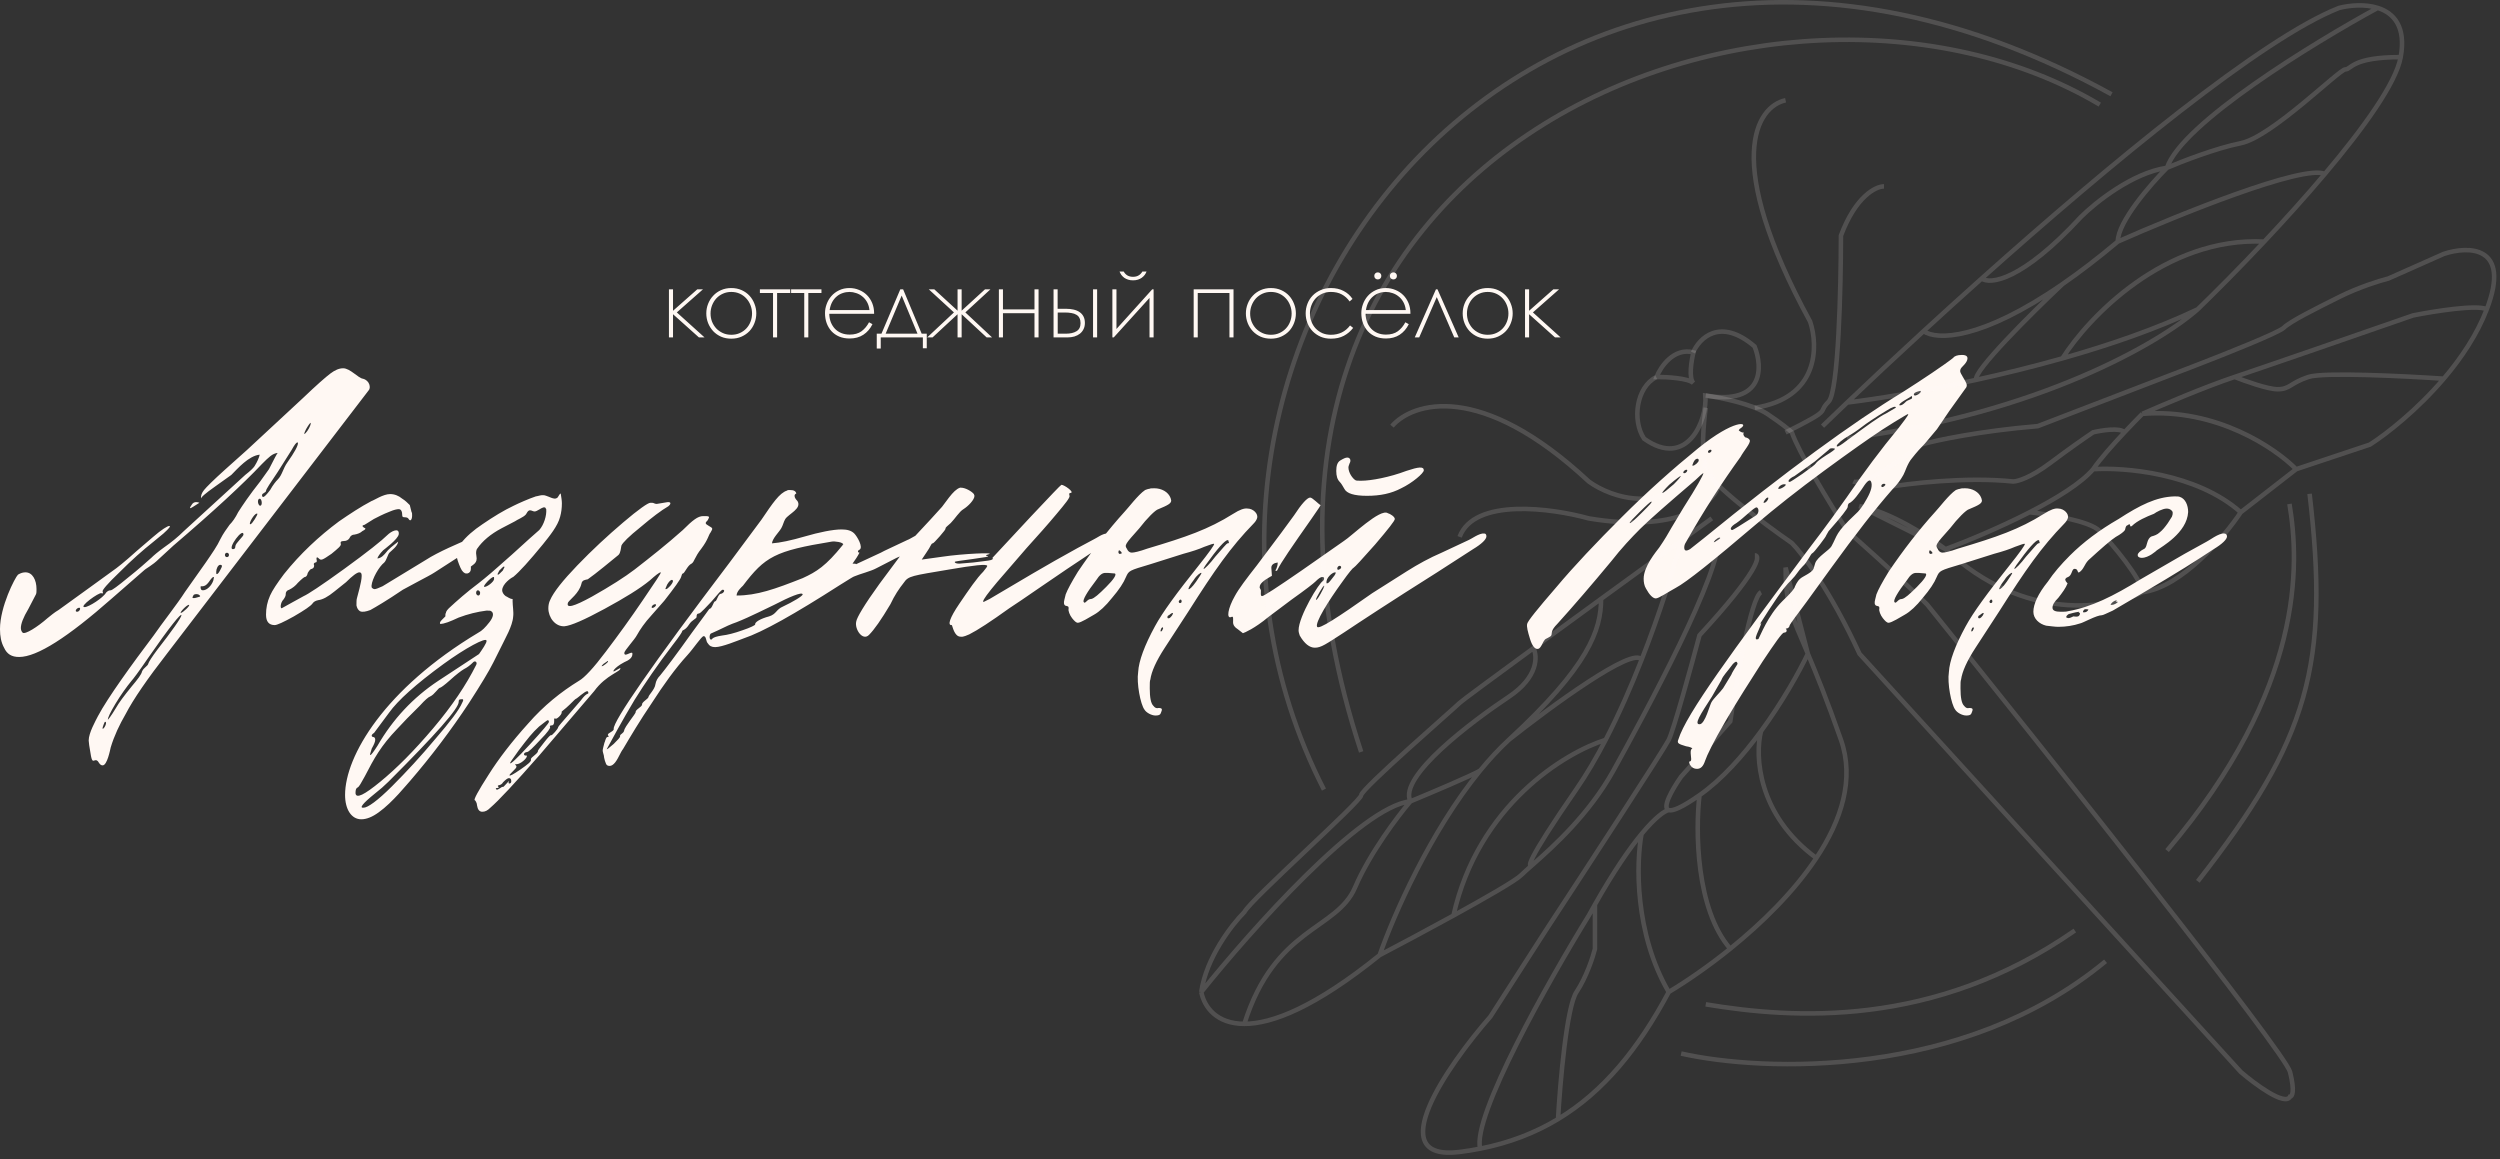 <?xml version="1.0" encoding="UTF-8"?> <svg xmlns="http://www.w3.org/2000/svg" width="276" height="128" viewBox="0 0 276 128" fill="none"><rect x="0" y="0" width="276" height="128" fill="#333333" stroke="none"/><path d="M10.559 83.922L10.303 83.986C10.175 83.986 10.111 83.794 10.047 83.474C9.855 82.45 9.791 81.874 9.791 81.746C9.791 80.914 10.559 79.57 10.815 79.058C11.903 77.01 14.591 73.298 16.959 70.162C17.791 68.946 19.647 66.578 20.415 65.362L22.719 62.098C23.423 61.074 23.999 60.242 24.319 59.538C24.639 58.898 25.023 58.386 25.343 57.938C25.663 57.618 25.983 57.17 26.303 56.53C26.751 55.826 27.519 54.674 28.735 53.138L29.695 51.794C30.271 50.642 30.591 50.066 30.655 50.002C30.079 50.066 29.695 50.45 28.927 51.218C26.815 53.458 23.551 56.466 19.135 60.242L17.535 61.714C16.831 62.418 16.127 62.738 15.871 62.994L12.351 66.066C7.487 70.354 4.095 72.53 2.111 72.53C1.279 72.53 0.767 72.21 0.447 71.506C0.127 70.93 -0.001 70.226 -0.001 69.458C-0.001 66.962 1.663 63.762 1.983 63.442C2.303 63.25 2.559 63.186 2.815 63.186C3.583 63.186 4.031 64.018 4.031 65.042C4.031 65.298 4.031 65.49 3.967 65.618L3.135 67.218C2.559 68.178 2.303 68.882 2.303 69.33C2.303 69.522 2.367 69.714 2.495 69.842C2.751 70.098 4.159 69.202 5.247 68.242C5.567 67.986 6.015 67.602 6.463 67.346L9.919 64.85L12.479 62.994C12.863 62.738 13.759 62.034 15.103 60.818L16.895 59.282C17.855 58.45 18.495 58.066 18.687 58.066C18.879 58.066 18.687 58.322 18.047 58.898L16.959 59.794C15.743 60.754 14.527 61.842 13.183 63.186C11.839 64.466 11.263 65.17 11.327 65.298C11.391 65.49 11.391 65.554 11.199 65.49C10.943 65.362 8.639 67.026 9.343 67.026C9.791 67.026 11.391 66.002 11.711 65.426C11.903 65.234 12.031 65.17 12.223 65.17C12.351 65.17 12.991 64.722 14.143 63.762C15.359 62.802 16.191 62.034 16.703 61.586C16.959 61.33 17.407 60.946 18.111 60.434C18.943 59.858 19.711 59.218 20.287 58.642L27.071 52.434C27.647 51.986 27.967 51.666 28.095 51.474C28.415 50.962 28.607 50.514 28.671 50.194C27.455 50.322 26.239 51.73 25.535 52.434L23.743 53.714C22.655 54.482 22.143 54.93 22.207 55.058C22.143 54.738 22.271 54.418 22.527 54.098C22.783 53.778 23.551 53.01 24.831 51.858L27.263 49.682L33.471 43.922C34.943 42.514 35.967 41.618 36.479 41.234C36.991 40.85 37.439 40.658 37.887 40.658C38.655 40.658 39.551 41.746 40.063 41.81C40.831 42.002 40.959 42.834 40.703 43.09L18.495 72.082C16.255 74.962 14.719 77.202 13.887 78.802C13.183 80.018 12.607 81.234 12.223 82.514C12.159 82.77 11.839 84.498 11.327 84.498C11.135 84.498 11.007 84.37 10.815 84.05C10.751 83.986 10.687 83.922 10.559 83.922ZM34.303 46.738V46.674C34.239 46.674 34.047 46.93 33.791 47.378C33.535 47.89 33.535 48.018 33.727 47.826C33.983 47.57 34.303 46.994 34.303 46.738ZM29.055 54.866C29.183 54.866 29.439 54.61 29.823 54.098C30.143 53.522 30.463 53.138 30.655 52.946C31.167 52.434 31.231 51.73 31.743 51.026C32.511 49.938 32.895 49.234 32.895 48.914C32.895 48.85 32.895 48.85 32.831 48.85C32.703 48.85 32.511 49.106 32.191 49.682L30.655 52.114C29.823 53.33 29.375 54.034 29.375 54.162C29.375 54.418 28.927 54.418 28.927 54.674C28.927 54.802 28.991 54.866 29.055 54.866ZM28.671 55.826H28.735C28.991 55.826 28.927 55.058 28.671 55.058C28.415 55.058 28.415 55.634 28.671 55.826ZM22.015 55.506L21.311 55.954C20.927 56.21 20.863 56.146 21.183 55.698C21.439 55.25 22.015 55.506 22.015 55.506ZM27.647 57.874C27.839 57.874 28.479 56.786 28.415 56.722C28.223 56.53 27.583 57.49 27.583 57.81C27.583 57.874 27.583 57.874 27.647 57.874ZM25.983 60.306C25.983 59.986 26.879 59.218 26.879 59.026C26.879 58.13 25.023 60.626 25.727 60.626C25.919 60.626 25.983 60.498 25.983 60.306ZM24.831 61.266C24.831 61.586 25.279 61.586 25.279 61.266C25.279 60.946 24.831 60.946 24.831 61.266ZM24.319 62.354C24.063 62.354 23.871 62.802 23.871 63.122C23.871 63.314 23.871 63.378 23.935 63.378C24.063 63.378 24.191 63.186 24.383 62.802C24.575 62.482 24.511 62.354 24.319 62.354ZM22.399 65.17C22.847 65.17 23.359 64.658 23.551 64.082L23.615 63.762C23.615 63.698 23.615 63.698 23.551 63.698C23.487 63.698 23.295 63.89 23.039 64.274C22.527 64.978 22.143 64.594 22.143 64.786C22.143 65.042 22.207 65.17 22.399 65.17ZM21.887 65.618C21.631 65.554 21.439 65.618 21.375 65.682L21.247 65.938C21.247 66.066 21.439 66.066 21.823 65.938C22.143 65.874 22.207 65.81 21.887 65.618ZM20.863 66.77C20.607 66.77 19.775 67.666 19.967 67.666C20.159 67.666 21.055 66.834 20.863 66.77ZM8.767 67.09C8.447 67.09 8.191 67.538 8.511 67.538C8.767 67.538 8.959 67.154 8.767 67.09ZM14.527 75.794C15.231 74.962 15.615 74.45 15.679 74.13C15.871 73.682 16.319 73.554 16.383 73.234C16.447 73.042 16.767 72.53 17.343 71.762C18.943 69.714 20.031 68.178 20.031 67.922C20.031 67.602 18.687 69.266 16.383 72.594C15.295 74.194 14.655 75.026 14.527 75.154C13.951 75.858 13.311 76.754 12.735 77.714C12.159 78.674 11.903 79.25 11.903 79.442C11.903 79.506 12.223 79.122 12.799 78.162C13.119 77.586 13.695 76.818 14.527 75.794ZM11.327 80.402V80.466C11.519 80.466 11.839 79.762 11.647 79.698C11.583 79.634 11.519 79.762 11.455 79.954C11.391 80.146 11.327 80.274 11.327 80.402ZM29.369 67.858C29.369 67.154 29.497 66.45 29.817 65.746C30.073 65.17 30.585 64.402 31.353 63.378C33.145 61.138 35.193 59.218 37.433 57.554C38.649 56.722 39.801 55.954 41.017 55.314C41.273 55.25 42.297 54.546 43.065 54.546C43.577 54.546 44.025 54.738 44.409 55.058C44.729 55.25 44.985 55.506 45.241 55.762L45.433 56.53C45.497 56.594 45.497 56.722 45.497 56.914C45.497 57.362 45.305 57.618 45.113 57.298C45.049 57.17 44.921 57.106 44.665 57.106C44.473 57.106 44.409 57.042 44.409 56.914C44.409 56.466 44.281 56.21 44.025 56.21C43.833 56.21 43.513 56.274 43.065 56.466C42.233 56.786 41.657 57.106 41.273 57.298L40.249 57.938C39.993 58.002 39.929 58.066 40.185 58.258C40.441 58.322 40.377 58.45 39.993 58.642C39.801 58.834 39.481 58.962 39.097 59.026C38.841 59.026 38.649 59.218 38.585 59.41C38.457 59.602 38.265 59.73 37.945 59.73C37.625 59.73 37.561 59.858 37.625 60.05C37.689 60.242 37.305 60.562 36.601 61.138C35.577 61.842 35.449 61.906 35.193 61.65C35.001 61.458 34.937 61.522 34.937 61.714C35.001 61.906 35.001 62.098 34.809 62.098C34.617 62.162 34.617 62.29 34.681 62.418C34.681 62.61 34.617 62.738 34.425 62.802C34.297 62.802 34.169 62.93 33.977 63.25C33.913 63.57 33.785 63.698 33.657 63.698C33.593 63.698 33.337 63.89 32.889 64.338C32.633 64.658 32.313 64.914 31.929 65.106C31.673 65.17 31.545 65.362 31.545 65.554V65.618C31.545 65.746 31.481 65.938 31.289 66.194C30.969 66.514 30.905 67.154 31.097 67.154L32.249 66.514L33.529 65.81C33.977 65.618 35.449 64.658 38.009 62.802C40.569 60.946 42.169 59.666 42.745 59.09C43.193 58.642 44.089 58.194 44.025 58.962C43.961 59.538 42.361 60.69 42.297 60.754C41.913 61.138 41.721 61.458 41.657 61.65C42.105 61.65 42.489 61.138 42.553 61.074C42.873 60.626 43.385 60.242 43.961 59.794C43.897 60.306 43.257 60.754 43.001 61.01C42.809 61.202 42.681 61.842 42.425 62.098C41.849 62.546 41.081 63.89 41.017 64.658C41.017 64.786 41.017 64.85 41.081 64.914C41.145 64.978 41.273 65.042 41.337 65.042C41.529 65.042 41.785 64.914 42.233 64.722L46.969 61.842C48.441 60.882 50.809 59.922 51.513 59.602C51.705 59.538 52.665 58.834 53.177 58.898C53.369 58.898 53.433 59.026 53.433 59.218C53.433 59.538 52.921 60.05 51.961 60.626L47.993 63.186C47.609 63.442 46.969 63.762 46.137 64.21L44.473 65.106C42.681 66.322 41.465 67.026 40.889 67.346C40.377 67.538 39.993 67.602 39.737 67.474C39.545 67.346 39.417 67.154 39.353 66.834C39.353 66.45 39.353 66.194 39.417 66.002C39.481 65.682 39.929 64.274 39.929 63.57C39.929 63.314 39.865 63.186 39.673 63.186C39.417 63.186 38.905 63.57 38.201 64.274L36.921 65.298C36.217 65.874 35.641 66.194 35.129 66.258C34.809 66.322 34.617 66.45 34.489 66.642C34.297 66.898 33.657 67.346 32.441 68.05C31.289 68.69 30.585 69.01 30.329 69.01C29.689 69.01 29.369 68.626 29.369 67.858ZM39.888 90.45C38.8 90.45 38.096 89.362 38.096 87.762C38.096 83.474 42.448 76.05 52.816 69.842C53.2 69.65 53.584 69.266 54.032 68.69C54.48 68.114 54.544 67.666 54.224 67.474C54.16 67.41 53.968 67.41 53.712 67.41C52.688 67.538 51.664 67.794 50.64 68.178C49.68 68.626 49.04 68.882 48.592 68.882C48.528 68.754 48.592 68.626 48.784 68.434C49.04 68.178 49.168 68.05 49.168 68.05C49.168 67.858 49.168 67.73 49.232 67.666C49.232 67.474 49.488 67.218 49.552 67.154C50.448 66.322 51.536 65.362 52.816 64.402L53.456 63.89C54.48 63.058 55.44 62.162 56.4 61.33C56.336 61.394 57.04 60.754 58.448 59.474L59.536 58.514C60.048 57.938 60.368 56.914 60.304 56.21L60.176 56.018H59.984C59.728 56.082 59.28 56.466 59.024 56.466C58.832 56.466 58.704 56.338 58.512 56.338C58.256 56.338 58.128 56.722 58.064 56.786C57.808 57.106 57.104 57.362 56.848 57.554L55.376 58.322C54.16 58.962 53.264 59.73 52.688 60.562C52.624 60.626 52.56 60.818 52.56 61.074L52.624 61.65C52.624 61.97 52.496 62.162 52.24 62.354L51.984 62.546V62.802C51.984 63.058 51.856 63.25 51.6 63.314H51.472C51.28 63.314 51.024 63.122 50.832 62.674C50.64 62.226 50.384 61.586 50.384 61.138C50.384 60.818 50.512 60.498 50.832 60.05C51.472 59.218 52.304 58.514 53.264 57.874C54.48 57.042 55.632 56.338 56.72 55.826C57.232 55.57 58.384 55.058 59.152 54.802C59.344 54.802 59.856 54.546 60.304 54.738C60.56 54.802 61.2 55.186 61.456 54.994C61.648 54.93 61.712 54.546 61.904 54.482C61.968 54.93 62.032 55.25 62.032 55.57C62.032 56.082 61.968 56.594 61.84 57.042C61.584 58.066 60.688 59.154 59.92 60.114C58.448 61.906 57.36 63.122 56.656 63.698C56.464 63.762 55.44 64.466 55.44 65.17C55.44 65.362 55.568 65.618 55.824 65.81C56.016 65.874 56.272 66.13 56.592 66.13V66.386C56.592 66.834 56.72 67.602 56.656 68.05C56.592 69.138 55.696 70.61 55.504 71.058L54.48 73.106C53.968 74.13 53.072 75.602 51.792 77.586C49.808 80.594 47.632 83.474 45.264 86.226C45.008 86.482 43.344 88.594 41.808 89.682C41.104 90.194 40.464 90.45 39.888 90.45ZM55.12 62.994L54.928 63.378C54.928 63.378 54.928 63.442 54.992 63.442C55.056 63.442 55.184 63.314 55.504 62.994L55.696 62.61C55.696 62.61 55.696 62.546 55.632 62.546C55.568 62.546 55.44 62.674 55.12 62.994ZM53.456 64.786H53.52C53.776 64.786 54.48 64.274 54.544 63.954V63.762C54.544 63.698 54.544 63.698 54.48 63.698C54.224 63.698 53.264 64.722 53.456 64.786ZM53.008 65.426C52.944 65.106 52.56 65.042 52.56 65.49C52.624 65.81 53.008 65.874 53.008 65.426ZM41.04 82.642L40.848 83.282C40.848 83.346 40.848 83.346 40.912 83.346C40.976 83.346 41.232 83.026 41.68 82.322C43.344 79.442 45.584 77.01 48.4 75.154L52.88 72.21C53.2 71.762 53.776 70.93 53.712 70.738C53.712 70.29 51.344 71.57 48.976 73.298C45.904 75.538 43.92 77.33 42.96 78.674L41.296 80.914C40.976 81.106 40.976 81.298 41.168 81.362C41.36 81.362 41.424 81.49 41.424 81.682C41.424 81.874 41.296 82.194 41.04 82.642ZM52.56 73.426C52.752 73.106 52.432 72.85 52.176 73.17C51.92 73.426 51.6 73.682 51.216 73.874C50.896 74.066 50.384 74.45 49.68 75.09C49.04 75.666 48.656 75.922 48.592 75.922C48.4 75.922 47.952 76.69 47.504 76.882C47.312 76.946 46.928 77.266 46.352 77.906L44.944 79.314L43.856 80.466C42.064 82.322 41.296 83.73 40.272 85.714C39.888 86.418 39.632 86.866 39.504 86.93C39.312 86.994 39.248 87.186 39.248 87.57C39.312 88.21 40.208 87.762 42 86.29C43.792 84.818 45.712 82.898 47.824 80.402C49.936 77.906 51.472 75.602 52.56 73.426ZM51.024 77.586C51.216 77.266 51.152 77.138 50.896 77.202C50.704 77.202 50.64 77.266 50.64 77.458C50.704 78.162 48.08 81.106 42.896 86.29C42.448 86.738 41.936 87.186 41.36 87.634C40.016 88.722 39.632 89.234 40.144 89.17C40.592 89.17 41.68 88.402 43.28 86.802C44.88 85.202 46.48 83.474 48.08 81.554C49.68 79.698 50.704 78.354 51.024 77.586ZM71.801 55.506H71.993C72.185 55.506 72.249 55.634 72.505 55.634L73.657 55.442C74.105 55.378 74.105 55.634 73.785 55.89C73.017 56.338 71.993 57.106 70.713 58.194C69.433 59.218 68.729 59.922 68.601 60.242C68.537 60.498 68.537 61.01 68.281 61.266C67.577 61.842 65.721 63.378 64.889 63.954C64.633 64.018 64.249 64.018 64.185 64.466C63.929 65.49 62.905 66.194 62.713 66.514C62.457 67.218 63.353 66.962 65.337 65.874C67.385 64.722 68.985 63.698 70.073 62.866C71.801 61.522 73.593 60.114 75.385 58.514C76.473 57.426 77.049 56.978 77.625 56.978C78.329 56.978 78.393 56.978 78.137 57.426C77.817 57.746 77.817 57.81 78.265 58.066C78.713 58.322 78.713 58.322 78.457 58.77C78.201 59.09 78.201 59.538 77.433 60.562C76.665 61.522 76.665 62.034 76.345 62.226C75.897 62.418 75.577 63.314 75.385 63.314C75.321 63.314 75.257 63.442 75.193 63.698C75.129 63.954 74.489 64.85 73.337 66.322L71.929 67.922C71.161 68.754 70.649 69.522 70.329 70.098C70.073 70.61 68.921 71.826 68.921 72.082C68.921 72.21 68.985 72.274 69.049 72.274C69.305 72.274 69.817 71.89 69.817 72.146V72.21C69.817 72.658 69.369 72.914 68.921 73.106C67.705 73.746 67.513 74.322 67.897 74.066L68.473 73.746C68.665 74.13 66.937 74.45 65.593 76.306L59.577 83.346C56.825 86.482 55.033 88.402 54.137 89.17C53.817 89.49 53.561 89.618 53.241 89.618C52.921 89.618 52.729 89.362 52.665 88.914C52.665 88.658 52.473 88.338 52.409 88.338C52.281 88.274 52.793 87.314 53.945 85.522C55.033 83.794 56.505 81.874 58.297 79.89C60.025 77.906 61.945 76.37 63.929 75.154C64.505 74.834 65.529 73.746 66.873 71.954C68.281 70.098 69.625 68.242 70.969 66.258C72.313 64.274 73.017 63.25 72.953 63.186C72.761 63.186 72.313 63.57 71.737 64.082C70.649 64.978 68.985 66.002 66.745 67.218C64.505 68.434 63.033 69.074 62.329 69.138C61.305 69.202 60.537 68.178 60.537 67.154C60.537 66.834 60.601 66.514 60.729 66.258C61.113 65.362 62.137 64.082 63.737 62.418C65.401 60.69 67.065 59.154 68.793 57.682C70.521 56.21 71.545 55.506 71.801 55.506ZM74.169 64.018C74.041 64.018 73.849 64.21 73.657 64.53L73.465 64.978C73.465 65.042 73.465 65.042 73.529 65.042C73.721 65.042 74.297 64.402 74.297 64.146C74.297 64.082 74.233 64.018 74.169 64.018ZM71.993 66.898C71.801 67.218 72.185 67.154 72.377 66.898C72.569 66.642 72.185 66.642 71.993 66.898ZM67.065 72.978C67.065 72.978 66.937 73.106 66.617 73.298C66.489 73.426 66.425 73.49 66.425 73.554C66.617 73.554 67.129 73.106 67.129 73.042C67.129 72.978 67.129 72.978 67.065 72.978ZM64.825 76.306C64.569 76.306 63.673 77.138 63.609 77.138C63.545 77.138 63.353 77.33 62.905 77.778C62.329 78.354 61.945 78.546 62.009 78.61V78.674C62.009 78.93 61.369 79.506 61.305 79.314H61.241C61.177 79.314 61.177 79.378 61.177 79.442C61.177 79.506 61.241 80.082 60.921 80.082C60.729 80.082 60.665 80.146 60.729 80.274C60.793 80.338 60.473 80.85 59.641 81.682C58.809 82.578 58.361 83.026 58.169 83.026C57.721 83.09 57.785 83.474 58.105 83.41C58.169 83.41 58.169 83.41 58.169 83.474C58.169 83.73 57.465 84.37 57.017 84.37C56.889 84.37 56.825 84.37 56.889 84.434C56.953 84.498 57.017 84.562 57.017 84.626C57.017 84.754 56.889 84.882 56.697 85.074C56.377 85.394 56.249 85.522 56.249 85.586C56.249 85.714 56.633 85.522 57.465 84.946C58.297 84.37 58.681 84.05 58.617 83.858V83.794C58.617 83.602 59.449 83.154 59.385 82.898C59.385 82.834 59.641 82.514 60.089 81.938C60.537 81.362 60.793 81.106 60.857 81.17C60.921 81.234 61.625 80.466 61.625 80.274C61.625 80.21 62.073 79.698 62.905 78.738L64.121 77.33C64.825 76.37 64.953 76.69 64.953 76.498C64.953 76.37 64.889 76.306 64.825 76.306ZM60.473 79.506C60.409 79.506 60.089 79.762 59.513 80.21C58.745 80.914 58.297 81.49 57.273 82.834C56.633 83.73 56.313 84.178 56.313 84.242C56.313 84.434 57.017 83.794 58.489 82.194C59.897 80.658 60.601 79.826 60.601 79.698C60.601 79.57 60.537 79.506 60.473 79.506ZM56.185 85.906C56.057 85.906 55.865 86.034 55.545 86.354C55.289 86.802 54.905 86.61 54.969 86.802C55.097 86.93 55.097 86.994 54.905 86.994C54.713 86.994 54.713 87.058 54.777 87.122L54.841 87.186C55.033 87.186 55.481 86.802 55.481 86.866C55.545 87.058 56.249 86.034 56.185 86.29C55.993 86.61 56.505 86.546 56.441 86.226C56.441 86.034 56.377 85.906 56.185 85.906ZM66.664 83.41C66.6 83.154 66.536 82.962 66.536 82.898C66.536 82.642 66.664 82.322 66.728 82.002C66.792 81.938 66.856 81.426 67.048 81.362C67.24 81.362 67.24 81.298 67.112 81.17V81.106C67.112 80.914 67.816 80.722 67.752 80.466C67.688 79.634 71.912 73.49 80.552 62.098L84.072 57.362C85.288 55.57 86.056 54.418 86.888 54.162C86.952 54.098 87.016 54.098 87.208 54.098C87.656 54.098 87.848 54.226 87.912 54.482C87.784 54.546 87.72 54.61 87.72 54.738C87.72 54.93 87.848 55.122 88.04 55.314C88.552 56.146 87.08 56.722 86.696 57.298C86.504 57.618 86.44 58.002 86.248 58.322C85.992 58.77 85.288 59.41 85.224 59.986C86.12 59.922 87.336 59.666 88.872 59.218C90.408 58.77 91.944 58.45 92.904 58.45C93.544 58.45 93.992 58.578 94.312 58.898C94.632 59.218 95.336 60.434 94.888 60.69C94.696 60.754 94.632 61.01 94.888 61.01C94.696 61.394 94.44 61.778 94.12 62.226C94.376 62.226 94.504 62.226 94.504 62.29L97.256 61.01C97.576 60.818 98.6 60.37 100.2 59.602C100.456 59.538 101.416 58.834 101.864 58.898C102.056 58.898 102.184 59.026 102.184 59.218C102.184 59.538 101.672 60.05 100.712 60.626C100.264 61.074 99.432 61.394 98.984 61.586L96.744 62.738C96.168 63.058 94.888 63.378 94.312 63.634C94.248 63.634 93.736 63.954 92.712 64.594C87.72 67.794 84.2 69.778 82.088 70.482C81.384 70.738 79.72 71.442 78.952 71.442C78.568 71.442 78.312 71.314 78.12 70.994C77.928 70.802 77.992 70.226 77.672 70.226C77.416 70.29 76.584 71.57 75.88 72.338C74.536 73.81 73.256 75.602 71.976 77.586C70.632 79.57 69.608 81.298 68.776 82.706C68.712 82.77 68.52 83.09 68.2 83.73C67.816 84.434 67.432 84.69 67.048 84.498C66.856 84.434 66.664 83.602 66.664 83.41ZM88.616 63.826C90.152 63.122 91.176 62.482 93.032 60.178C93.032 60.114 93.096 60.114 93.096 60.114C93.096 59.858 92.136 59.73 91.816 59.794C85.544 60.818 84.456 61.458 82.024 64.658C81.832 64.85 81.32 65.298 81.32 65.746C83.56 65.746 85.544 65.042 88.616 63.826ZM68.456 81.298V81.234C68.456 81.042 68.84 80.978 68.904 80.658C68.968 80.21 70.184 78.802 70.184 78.61C70.12 78.354 70.888 78.034 70.888 77.778C70.824 77.522 71.592 77.138 71.592 76.946C71.592 76.754 72.296 76.114 72.36 75.538C72.424 75.154 72.616 74.834 72.872 74.578C73.448 73.874 74.664 72.274 76.392 69.842C77.672 68.114 78.312 67.218 78.312 67.218C78.632 67.218 78.76 66.386 78.952 66.386C79.144 66.386 79.272 65.554 79.592 65.554C79.912 65.49 80.104 65.106 79.784 65.106C79.656 65.106 79.272 65.554 78.568 66.386C78.12 66.834 77.352 67.73 77.16 67.73C76.968 67.73 76.904 67.858 76.904 68.05V68.114C76.904 68.306 76.392 68.434 76.072 68.946C75.624 69.65 75.304 69.522 75.304 69.714C75.304 69.778 74.984 70.29 74.28 71.186C72.616 73.362 71.208 75.41 70.056 77.266C68.712 79.506 67.432 81.874 66.984 82.706C66.984 82.77 67.24 82.578 67.752 82.13C68.2 81.682 68.456 81.426 68.456 81.298ZM79.72 70.162C80.296 70.098 81.064 69.906 81.96 69.586C82.92 69.266 83.368 69.01 83.368 68.946C83.304 68.69 83.944 68.306 84.904 68.05C85.736 67.794 85.672 67.282 86.44 66.962C87.528 66.45 88.616 65.81 88.616 65.618C88.552 65.298 87.08 65.938 85.48 66.77C84.776 67.09 82.792 68.114 81.32 68.69C80.744 68.882 80.04 69.202 79.272 69.586L78.568 69.906C78.312 69.906 78.248 70.61 78.504 70.61C78.696 70.61 78.44 70.354 79.72 70.162ZM105.086 69.01C104.574 69.074 104.83 68.242 105.918 66.642C107.006 65.042 107.838 63.826 108.542 63.122C108.862 62.738 108.99 62.546 108.99 62.482C108.99 62.226 107.454 62.418 104.83 62.866C100.67 63.57 100.286 63.57 99.774 64.338C99.262 64.978 98.75 65.746 98.302 66.706C97.278 68.434 96.51 69.522 95.934 70.098C95.23 70.802 94.334 69.458 94.526 68.626C94.59 68.178 95.422 66.77 97.086 64.466L100.99 59.218L102.718 57.362L103.998 55.954L104.766 54.93C105.214 54.354 105.598 53.97 105.982 53.842H106.11C106.558 53.842 107.262 54.226 107.518 54.546L107.582 54.738C107.582 55.186 106.878 55.89 106.366 56.21C105.918 56.466 105.406 57.298 104.958 57.746C104.574 58.066 104.382 58.258 104.382 58.322C104.446 58.386 104.19 58.706 103.742 59.218C103.294 59.73 103.038 59.986 102.974 59.986C102.782 59.986 102.782 60.306 102.27 61.01L101.758 61.778L104.062 61.458C106.174 61.138 110.078 60.946 109.118 61.202C108.798 61.266 108.798 61.394 109.054 61.394C109.246 61.458 108.734 61.522 107.39 61.714C106.046 61.906 105.406 61.97 105.406 62.034C105.406 62.162 105.598 62.226 105.918 62.226L107.454 62.098C108.798 61.906 109.822 61.906 109.566 61.586L113.854 56.978C115.966 54.738 117.054 53.586 117.182 53.522C117.502 53.522 118.654 54.354 118.206 54.418C118.014 54.418 118.014 54.546 118.078 54.738C118.142 54.93 117.63 55.57 116.606 56.786C115.646 57.938 114.558 59.154 113.342 60.498L110.078 64.274C109.054 65.49 108.542 66.194 108.542 66.386C108.542 66.45 108.542 66.45 108.606 66.45L109.246 66.13C112.382 64.274 115.582 62.354 118.974 60.498L120.766 59.538C120.958 59.474 121.79 58.834 122.302 58.898C122.494 58.898 122.558 59.026 122.558 59.218C122.558 59.538 122.046 60.05 121.086 60.626C116.414 63.698 112.638 66.386 111.422 67.154C109.374 68.626 107.902 69.586 107.006 70.034C106.814 70.098 106.366 70.354 106.046 70.29C105.342 70.29 105.15 69.074 105.086 69.01ZM127.573 78.994C127.125 78.994 126.549 78.674 126.357 78.354C125.909 77.778 125.461 75.41 125.653 74.194C125.717 72.978 126.357 71.25 127.509 69.138C128.341 67.602 129.941 65.426 132.245 62.546C133.525 60.946 134.101 60.114 134.037 60.05C133.973 59.986 133.653 60.114 132.949 60.37C132.373 60.626 131.605 60.882 130.645 61.138L126.997 62.29C124.629 62.994 124.629 62.994 124.309 63.698C124.053 64.338 123.541 65.106 122.773 66.002C122.069 66.898 121.365 67.538 120.789 67.858C120.341 68.114 119.317 68.754 118.997 68.754C118.805 68.754 118.613 68.562 118.357 68.242C118.101 67.922 117.909 67.41 117.973 67.218V67.09C117.973 66.834 117.589 66.962 117.525 66.77C117.461 66.706 117.461 66.642 117.461 66.45C117.461 66.386 117.525 66.13 117.653 65.618C117.845 65.106 118.293 64.274 118.997 63.122C120.597 60.754 122.325 58.514 124.181 56.466C124.501 56.146 125.653 54.61 126.421 54.098C126.613 54.034 126.741 53.97 126.869 53.97C126.997 53.906 127.189 53.906 127.445 53.906C128.213 53.906 128.981 54.29 129.237 54.994L129.301 55.25C129.301 55.57 128.981 55.762 127.893 56.21C127.573 56.274 126.613 57.234 125.781 58.322C124.181 60.114 124.117 60.178 124.437 60.626C124.437 60.69 124.629 61.01 124.949 61.01C125.205 61.01 125.781 60.882 126.677 60.562C130.965 59.282 133.397 58.45 136.149 56.722C136.853 56.274 137.365 56.082 137.749 56.146C138.325 56.146 138.965 56.722 138.773 57.234C138.709 57.426 138.581 57.618 138.389 57.81C135.893 60.37 134.101 62.93 131.221 67.474L128.597 71.506C127.637 72.978 127.125 74.13 126.997 75.026C126.933 75.154 126.933 75.474 126.933 75.986C126.933 77.01 127.061 77.65 127.317 77.906C127.509 78.162 127.701 78.226 127.893 78.162C128.341 78.162 128.341 78.29 128.149 78.738C128.085 78.93 127.893 78.994 127.573 78.994ZM134.165 61.458C134.997 60.498 135.445 59.986 135.509 59.986C135.701 59.986 135.701 59.922 135.637 59.794C135.637 59.346 135.061 59.794 133.973 61.202C133.205 62.226 132.821 62.738 132.885 62.802C132.949 62.866 133.589 62.226 134.165 61.458ZM123.797 60.946C123.669 60.818 123.605 60.754 123.541 60.754C123.477 60.818 123.477 60.882 123.477 61.01C123.477 61.074 123.605 61.202 123.669 61.138C123.861 61.138 123.861 61.074 123.797 60.946ZM119.957 66.386C120.149 66.194 120.277 66.13 120.469 66.13C120.789 66.066 121.301 65.618 122.133 64.786C122.965 63.954 123.285 63.442 123.093 63.314L122.325 63.25H122.005C121.685 63.25 121.365 63.506 121.045 64.018C119.957 65.426 119.509 66.258 119.637 66.45C119.701 66.578 119.765 66.578 119.957 66.386ZM132.053 64.21C132.501 63.57 132.693 63.25 132.629 63.25C132.565 63.186 132.117 63.506 131.797 64.018C131.349 64.594 131.157 64.978 131.221 65.042C131.285 65.106 131.605 64.85 132.053 64.21ZM130.453 66.386C130.453 66.258 130.389 66.194 130.325 66.194C130.261 66.194 130.197 66.258 130.133 66.386C130.133 66.514 130.197 66.578 130.261 66.578C130.389 66.578 130.453 66.514 130.453 66.386ZM129.365 67.986C129.429 67.922 129.493 67.73 129.493 67.73C129.493 67.602 129.365 67.666 129.045 67.922C128.853 67.986 128.853 68.178 128.917 68.242C129.045 68.306 129.173 68.242 129.365 67.986ZM128.277 69.65L128.405 69.394C128.405 69.138 128.213 69.266 128.149 69.522C128.085 69.714 128.149 69.778 128.277 69.65ZM147.907 53.202C147.651 52.946 147.523 52.562 147.523 51.986C147.523 51.41 147.651 51.026 147.971 50.834C148.291 50.642 148.547 50.514 148.739 50.514C149.059 50.514 149.187 50.834 148.995 51.154C148.931 51.346 148.867 51.474 148.867 51.602C148.867 52.178 149.315 52.818 149.635 53.01C149.699 53.074 149.955 53.074 150.275 53.074C151.363 53.074 153.411 52.69 155.267 51.986C156.611 51.538 157.187 51.474 157.187 51.922C157.187 52.242 155.907 53.33 154.691 53.906C153.603 54.482 152.387 54.738 150.915 54.738C149.507 54.738 148.675 54.482 148.419 53.97C148.227 53.65 148.099 53.394 147.907 53.202ZM143.491 70.162C143.427 69.97 143.363 69.778 143.363 69.586C143.363 68.05 145.667 64.274 146.051 64.146C146.115 64.082 146.179 64.018 146.179 63.826C146.179 63.762 146.115 63.698 145.987 63.698C145.795 63.698 145.539 63.89 145.219 64.21C145.027 64.402 144.131 65.106 142.595 66.194L140.035 68.114C138.499 69.394 137.411 69.842 137.219 69.906L136.643 69.458C136.323 69.266 136.131 69.01 136.131 68.69C136.131 68.306 136.195 67.986 135.939 68.114C135.363 68.37 135.555 67.154 136.323 65.81C136.771 64.978 137.603 63.89 138.755 62.418L141.443 58.834L142.851 56.914C143.683 55.634 144.323 54.93 144.643 54.93C144.899 54.93 145.603 55.698 145.795 55.762C145.859 55.698 145.539 56.21 144.771 57.298C142.659 60.306 141.379 62.162 141.059 62.866C140.995 63.058 140.867 63.058 140.803 62.994C140.995 62.674 141.059 62.354 141.059 62.098C140.611 62.162 140.355 62.354 140.355 62.674L140.419 63.57C140.355 63.634 139.075 64.21 139.075 64.786C139.011 64.85 139.203 65.106 139.203 65.17C139.203 65.426 139.139 65.81 139.331 65.81C139.523 65.81 140.995 64.85 143.683 62.994L148.355 59.73C149.187 59.218 152.387 56.082 153.219 56.658C153.475 56.722 153.987 57.042 153.987 57.298C153.987 57.49 153.283 58.386 151.811 60.114C150.339 61.778 149.571 62.61 149.443 62.674C149.379 62.674 148.931 63.186 148.163 64.274C146.627 66.386 145.155 68.754 145.411 69.202C145.603 69.522 147.587 68.242 151.491 65.49L155.331 63.058C156.547 62.29 157.827 61.586 159.171 61.01L162.179 59.602C162.371 59.538 163.331 58.834 163.843 58.898C164.035 58.898 164.099 59.026 164.099 59.218C164.099 59.538 163.587 60.05 162.627 60.626L158.659 63.186C153.475 66.45 150.083 68.69 148.355 69.842C146.371 71.122 145.859 71.506 145.155 71.506C144.579 71.506 144.003 71.058 143.491 70.162ZM147.971 62.482C147.587 62.354 147.459 63.186 147.971 62.802C148.099 62.674 148.099 62.546 147.971 62.482ZM146.499 64.402C146.627 64.402 146.755 64.274 146.947 64.018C147.267 63.634 147.459 63.378 147.459 63.25C147.459 63.186 147.459 63.186 147.395 63.186C147.075 63.186 146.371 63.826 146.435 64.338C146.435 64.402 146.435 64.402 146.499 64.402ZM146.179 64.658C146.115 64.594 145.283 66.002 145.283 66.194C145.283 66.322 145.475 66.13 145.795 65.554C146.115 64.978 146.243 64.722 146.179 64.658ZM186.58 84.05C186.644 84.05 186.708 83.986 186.708 83.794C186.708 83.538 186.516 82.706 186.836 82.642C186.836 82.578 186.58 82.45 186.132 82.386C185.3 82.13 185.108 82.066 185.3 81.618C186.132 78.866 191.316 71.826 199.572 60.754C201.684 58.002 203.092 56.018 203.86 54.93C205.78 52.114 207.7 49.554 209.556 47.314C209.876 46.866 210.836 45.714 210.644 45.714C210.58 45.714 210.068 46.034 209.108 46.61L207.892 47.378C206.42 48.338 204.244 49.874 201.364 51.986C198.484 54.098 195.988 56.082 193.876 57.874C189.14 61.906 186.196 64.274 184.98 64.914C184.148 65.362 183.124 66.066 182.804 66.066C182.484 66.066 182.1 65.682 181.716 64.978C181.524 64.658 181.46 64.274 181.46 63.89C181.46 62.546 182.804 60.946 183.188 60.434C183.764 59.602 184.212 58.834 184.532 58.258L185.876 56.018C187.348 53.714 188.052 52.434 188.052 52.242C188.052 52.178 187.476 52.69 187.156 53.01C184.084 55.634 182.036 57.426 181.076 58.386C180.116 59.346 179.028 60.498 177.876 61.97C175.7 64.594 173.716 66.898 171.924 68.882C171.22 69.586 171.348 69.842 171.284 70.098C171.22 70.354 170.58 70.482 170.516 70.674C170.324 70.866 170.132 71.57 169.812 71.634C169.492 71.698 169.172 71.378 168.916 70.546C168.66 69.714 168.532 69.202 168.596 68.882C168.66 68.562 169.748 67.218 171.796 64.85C173.78 62.482 176.212 59.922 179.028 57.106C181.908 54.226 184.724 51.73 187.476 49.49C191.508 46.226 193.108 46.61 192.212 47.25C192.084 47.314 192.02 47.378 191.956 47.506C192.148 47.698 192.34 47.762 192.532 47.762C192.404 47.89 192.468 48.082 192.66 48.274C192.98 48.338 193.108 48.466 193.172 48.594C193.3 48.914 192.532 49.746 192.148 50.45C190.164 53.202 188.116 56.338 186.132 59.858C186.004 60.05 185.94 60.242 185.94 60.434C185.94 60.818 186.132 60.882 186.58 60.626L188.116 59.41C197.14 52.05 204.5 46.674 210.068 43.282C212.18 41.938 214.676 40.274 215.636 39.506C215.764 39.314 216.084 39.186 216.596 39.186C217.108 39.186 217.3 39.378 217.172 39.762C217.108 39.954 216.98 40.146 216.66 40.466C216.468 40.658 216.404 40.786 216.404 40.978C216.404 41.234 216.916 41.874 217.108 42.386C217.172 42.578 217.108 42.77 216.98 42.898L215.188 45.394L213.844 47.378L212.5 48.978C212.052 49.426 211.54 50.002 211.092 50.578C210.58 51.154 210.324 52.114 210.132 52.434C209.812 53.01 209.428 53.522 208.916 54.034C207.06 56.146 204.82 59.026 202.132 62.738L199.444 66.45C198.356 67.922 197.716 68.754 197.588 69.01C197.524 69.458 197.076 69.394 197.14 69.394C197.332 69.586 197.268 69.842 196.948 69.842C196.756 69.842 195.988 70.93 194.58 73.042C193.236 75.154 191.828 77.33 190.484 79.634C189.14 81.938 188.436 83.41 188.244 83.986C188.052 84.562 187.796 84.882 187.348 84.882C187.028 84.882 186.772 84.754 186.58 84.434C186.452 84.178 186.452 84.05 186.58 84.05ZM211.412 43.666C211.604 43.666 212.052 43.41 212.052 43.218V43.154C211.988 43.154 211.284 43.282 211.284 43.538C211.284 43.602 211.348 43.666 211.412 43.666ZM211.092 43.922C211.092 43.794 211.092 43.73 211.028 43.73C211.028 43.73 210.772 43.922 210.196 44.242C209.876 44.434 209.684 44.626 209.684 44.69C209.684 44.754 209.748 44.754 209.748 44.754C209.94 44.754 210.132 44.626 210.324 44.434C210.58 44.114 211.092 44.114 211.092 43.922ZM208.212 45.65L209.3 45.01C209.3 44.818 208.98 44.882 208.276 45.33C206.996 46.098 205.972 46.802 205.652 47.058C205.076 47.506 204.5 47.89 204.052 48.146C203.476 48.466 202.772 49.042 202.772 49.234C202.772 49.234 202.772 49.298 202.836 49.298C202.964 49.298 203.284 49.106 203.86 48.658C206.1 46.994 207.508 45.97 208.212 45.65ZM200.468 51.154C200.532 51.026 200.916 50.706 201.62 50.258C202.26 49.874 202.58 49.618 202.58 49.554C202.58 49.49 202.004 49.426 201.94 49.618L200.34 50.962L198.1 52.562C197.524 52.818 197.268 53.202 197.588 53.202C197.652 53.202 198.164 52.882 198.996 52.306C199.892 51.666 200.404 51.282 200.468 51.154ZM188.948 49.746C188.948 49.554 188.564 49.682 188.564 49.874C188.564 50.13 188.948 49.938 188.948 49.746ZM186.964 51.026L186.836 51.346C186.836 51.41 186.836 51.41 186.9 51.41C187.092 51.41 187.54 51.026 187.54 50.834C187.54 50.706 187.476 50.642 187.412 50.642C187.22 50.642 187.092 50.77 186.964 51.026ZM186.196 51.858C185.94 51.858 185.684 52.242 185.94 52.242C186.196 52.242 186.388 51.858 186.196 51.858ZM183.508 54.418C183.7 54.418 184.084 54.034 184.788 53.458C185.3 52.946 185.556 52.626 185.556 52.562C185.556 52.498 185.108 52.818 184.276 53.522C183.764 54.034 183.508 54.354 183.508 54.418ZM196.756 66.386C197.076 66.066 197.78 65.426 198.1 64.914C198.164 64.722 198.42 64.146 198.74 63.89C198.996 63.634 200.02 63.25 200.212 62.802L200.404 62.162C200.66 61.458 201.94 60.754 202.196 60.306C202.9 59.026 202.58 58.898 204.82 56.786C205.204 56.466 205.652 55.89 206.1 55.058C206.612 54.162 206.74 53.522 206.548 53.138C206.356 52.818 205.972 53.33 205.524 54.034C205.332 54.29 204.628 55.378 204.116 55.57C204.052 55.634 203.988 55.762 203.988 55.954C203.988 56.146 203.284 57.042 201.876 58.642L201.62 59.09C201.62 59.154 201.364 59.538 200.916 60.114C200.468 60.69 200.212 61.01 200.084 61.074C199.892 61.138 199.572 62.034 198.996 62.546C198.484 63.058 198.356 63.442 197.78 64.018C196.692 65.042 195.54 67.026 195.284 67.346L194.26 68.946L194.452 68.754C194.324 69.394 193.364 70.866 194.132 70.546C194.324 70.226 195.156 67.986 196.756 66.386ZM208.148 53.522C208.148 53.33 207.7 53.394 207.7 53.65C207.7 53.906 208.084 53.714 208.148 53.522ZM196.436 53.714L196.308 53.906C196.308 53.97 196.372 53.97 196.436 53.97C196.692 53.97 197.46 53.458 197.012 53.458C196.82 53.458 196.628 53.522 196.436 53.714ZM194.708 55.506H194.772C194.964 55.506 195.22 55.186 195.22 54.994C195.22 54.93 195.22 54.93 195.156 54.93C194.964 54.93 194.644 55.442 194.708 55.506ZM182.292 55.378C182.228 55.378 181.78 55.762 181.012 56.53C180.244 57.298 179.86 57.682 179.924 57.746C179.988 57.81 180.436 57.426 181.268 56.594C182.1 55.762 182.484 55.378 182.292 55.378ZM193.748 56.978C194.26 56.722 194.196 56.082 193.94 56.018C193.684 55.954 192.468 57.234 191.7 57.746C190.932 58.194 190.996 58.514 191.252 58.514C191.316 58.514 192.148 58.002 193.748 56.978ZM189.204 59.858C189.204 59.922 189.908 59.474 189.908 59.41C189.908 59.346 189.844 59.346 189.844 59.346C189.716 59.346 189.524 59.474 189.332 59.666C189.268 59.73 189.204 59.858 189.204 59.858ZM188.948 77.522C189.204 77.074 189.908 76.434 190.228 75.986L191.124 74.514C191.252 74.194 191.508 73.81 191.828 73.298C191.764 72.978 191.636 72.978 191.316 73.298C190.612 74.258 190.228 74.578 190.036 75.09L189.012 76.882C187.732 78.866 186.964 80.018 187.668 79.954C188.244 79.89 188.756 77.842 188.948 77.522ZM217.078 78.994C216.63 78.994 216.054 78.674 215.862 78.354C215.414 77.778 214.966 75.41 215.158 74.194C215.222 72.978 215.862 71.25 217.014 69.138C217.846 67.602 219.446 65.426 221.75 62.546C223.03 60.946 223.606 60.114 223.542 60.05C223.478 59.986 223.158 60.114 222.454 60.37C221.878 60.626 221.11 60.882 220.15 61.138L216.502 62.29C214.134 62.994 214.134 62.994 213.814 63.698C213.558 64.338 213.046 65.106 212.278 66.002C211.574 66.898 210.87 67.538 210.294 67.858C209.846 68.114 208.822 68.754 208.502 68.754C208.31 68.754 208.118 68.562 207.862 68.242C207.606 67.922 207.414 67.41 207.478 67.218V67.09C207.478 66.834 207.094 66.962 207.03 66.77C206.966 66.706 206.966 66.642 206.966 66.45C206.966 66.386 207.03 66.13 207.158 65.618C207.35 65.106 207.798 64.274 208.502 63.122C210.102 60.754 211.83 58.514 213.686 56.466C214.006 56.146 215.158 54.61 215.926 54.098C216.118 54.034 216.246 53.97 216.374 53.97C216.502 53.906 216.694 53.906 216.95 53.906C217.718 53.906 218.486 54.29 218.742 54.994L218.806 55.25C218.806 55.57 218.486 55.762 217.398 56.21C217.078 56.274 216.118 57.234 215.286 58.322C213.686 60.114 213.622 60.178 213.942 60.626C213.942 60.69 214.134 61.01 214.454 61.01C214.71 61.01 215.286 60.882 216.182 60.562C220.47 59.282 222.902 58.45 225.654 56.722C226.358 56.274 226.87 56.082 227.254 56.146C227.83 56.146 228.47 56.722 228.278 57.234C228.214 57.426 228.086 57.618 227.894 57.81C225.398 60.37 223.606 62.93 220.726 67.474L218.102 71.506C217.142 72.978 216.63 74.13 216.502 75.026C216.438 75.154 216.438 75.474 216.438 75.986C216.438 77.01 216.566 77.65 216.822 77.906C217.014 78.162 217.206 78.226 217.398 78.162C217.846 78.162 217.846 78.29 217.654 78.738C217.59 78.93 217.398 78.994 217.078 78.994ZM223.67 61.458C224.502 60.498 224.95 59.986 225.014 59.986C225.206 59.986 225.206 59.922 225.142 59.794C225.142 59.346 224.566 59.794 223.478 61.202C222.71 62.226 222.326 62.738 222.39 62.802C222.454 62.866 223.094 62.226 223.67 61.458ZM213.302 60.946C213.174 60.818 213.11 60.754 213.046 60.754C212.982 60.818 212.982 60.882 212.982 61.01C212.982 61.074 213.11 61.202 213.174 61.138C213.366 61.138 213.366 61.074 213.302 60.946ZM209.462 66.386C209.654 66.194 209.782 66.13 209.974 66.13C210.294 66.066 210.806 65.618 211.638 64.786C212.47 63.954 212.79 63.442 212.598 63.314L211.83 63.25H211.51C211.19 63.25 210.87 63.506 210.55 64.018C209.462 65.426 209.014 66.258 209.142 66.45C209.206 66.578 209.27 66.578 209.462 66.386ZM221.558 64.21C222.006 63.57 222.198 63.25 222.134 63.25C222.07 63.186 221.622 63.506 221.302 64.018C220.854 64.594 220.662 64.978 220.726 65.042C220.79 65.106 221.11 64.85 221.558 64.21ZM219.958 66.386C219.958 66.258 219.894 66.194 219.83 66.194C219.766 66.194 219.702 66.258 219.638 66.386C219.638 66.514 219.702 66.578 219.766 66.578C219.894 66.578 219.958 66.514 219.958 66.386ZM218.87 67.986C218.934 67.922 218.998 67.73 218.998 67.73C218.998 67.602 218.87 67.666 218.55 67.922C218.358 67.986 218.358 68.178 218.422 68.242C218.55 68.306 218.678 68.242 218.87 67.986ZM217.782 69.65L217.91 69.394C217.91 69.138 217.718 69.266 217.654 69.522C217.59 69.714 217.654 69.778 217.782 69.65ZM244.388 60.626L242.916 61.586C241.06 62.802 237.86 64.722 233.252 67.41C232.548 67.73 232.164 67.922 232.036 67.922C231.46 67.922 229.988 68.754 229.668 68.818C228.9 69.074 228.068 69.202 227.236 69.202C226.916 69.202 226.468 69.138 225.892 69.074C225.124 68.882 224.484 68.306 224.484 67.538C224.484 66.706 224.996 65.554 226.084 64.21C226.724 63.25 227.556 62.29 228.516 61.33C229.988 59.858 231.78 58.514 233.892 57.298C236.26 55.762 238.052 54.866 240.036 54.802C240.356 54.802 240.548 54.802 240.676 54.866C241.252 55.058 241.572 55.762 241.572 56.53C241.444 58.834 238.628 60.37 238.116 60.754C238.052 60.818 237.22 61.586 236.452 61.586C236.26 61.586 236.132 61.522 236.068 61.458C236.004 61.394 236.004 61.33 236.004 61.266C236.004 61.074 236.26 60.818 236.772 60.562C237.092 60.306 236.964 59.474 237.54 59.218C237.796 59.154 238.18 59.026 238.436 58.77C238.756 58.514 239.012 58.194 239.332 57.746L239.78 57.042C239.908 56.722 239.908 56.466 239.716 56.338C239.588 56.21 239.396 56.146 239.204 56.146C238.756 56.146 238.052 56.53 237.796 56.722C236.964 57.042 235.94 57.49 235.364 58.066C235.3 58.13 235.172 58.13 235.172 58.066C235.172 57.874 235.108 57.81 234.852 58.002C234.66 58.066 234.66 58.322 234.596 58.514C234.468 58.706 234.148 58.962 233.572 59.282C233.06 59.602 232.036 60.498 230.564 61.842C230.116 62.29 230.052 62.866 229.54 63.186C229.476 63.25 229.412 63.186 229.348 62.994C229.284 62.866 229.22 62.802 229.028 62.802C228.708 62.802 228.772 63.506 228.324 63.698C228.068 63.762 228.004 63.954 228.004 63.954C228.004 64.082 228.068 64.21 228.26 64.402C228.068 64.914 227.684 65.426 227.236 66.002C226.788 66.45 226.596 66.77 226.596 67.09C226.596 67.41 226.916 67.538 227.492 67.538C227.812 67.538 228.132 67.538 228.324 67.474C230.884 67.026 233.316 65.81 236.324 63.954L241.188 61.138L243.62 59.794C243.812 59.73 244.964 58.834 245.54 58.898C245.732 58.898 245.86 59.026 245.86 59.218C245.86 59.538 245.348 60.05 244.388 60.626ZM232.996 66.77H233.124C233.38 66.77 233.636 66.642 233.828 66.45C233.764 66.45 233.636 66.386 233.572 66.45L233.7 66.258C233.38 66.322 233.124 66.514 232.996 66.77ZM229.988 67.602H230.116C230.308 67.602 230.5 67.474 230.564 67.282C230.372 67.282 230.308 67.218 230.116 67.282C229.988 67.41 229.924 67.538 229.988 67.602ZM229.604 67.666L229.476 67.602L229.54 67.538C229.028 67.602 228.644 67.73 228.388 67.794C228.196 67.922 228.068 68.05 228.132 68.178L228.324 68.242C228.58 68.242 228.708 68.114 228.9 68.05C229.092 68.05 229.22 68.114 229.412 68.05C229.604 67.986 229.668 67.73 229.604 67.666Z" fill="#FFF8F3"></path><path d="M73.851 37.25V31.94H74.301V34.31L76.981 31.94H77.611L74.721 34.49L77.781 37.25H77.161L74.301 34.69V37.25H73.851ZM77.975 34.6C77.975 34.227 78.042 33.873 78.175 33.54C78.309 33.2 78.496 32.903 78.736 32.65C78.975 32.39 79.266 32.183 79.606 32.03C79.945 31.877 80.322 31.8 80.736 31.8C81.156 31.8 81.535 31.877 81.876 32.03C82.216 32.183 82.505 32.39 82.746 32.65C82.986 32.91 83.169 33.21 83.296 33.55C83.429 33.883 83.496 34.233 83.496 34.6C83.496 34.967 83.429 35.32 83.296 35.66C83.169 35.993 82.986 36.29 82.746 36.55C82.505 36.803 82.216 37.007 81.876 37.16C81.535 37.313 81.156 37.39 80.736 37.39C80.322 37.39 79.945 37.317 79.606 37.17C79.266 37.017 78.975 36.813 78.736 36.56C78.496 36.3 78.309 36.003 78.175 35.67C78.042 35.33 77.975 34.973 77.975 34.6ZM78.445 34.61C78.445 34.923 78.499 35.223 78.606 35.51C78.719 35.79 78.876 36.04 79.076 36.26C79.282 36.473 79.525 36.643 79.805 36.77C80.085 36.897 80.395 36.96 80.736 36.96C81.082 36.96 81.395 36.897 81.675 36.77C81.956 36.643 82.195 36.473 82.395 36.26C82.596 36.047 82.749 35.8 82.856 35.52C82.969 35.233 83.025 34.93 83.025 34.61C83.025 34.29 82.969 33.987 82.856 33.7C82.742 33.407 82.585 33.153 82.385 32.94C82.186 32.72 81.945 32.547 81.665 32.42C81.385 32.293 81.076 32.23 80.736 32.23C80.402 32.23 80.096 32.293 79.816 32.42C79.535 32.547 79.292 32.72 79.085 32.94C78.885 33.16 78.729 33.413 78.615 33.7C78.502 33.987 78.445 34.29 78.445 34.61ZM83.892 31.94H87.242V32.35H85.792V37.25H85.342V32.35H83.892V31.94ZM87.339 31.94H90.689V32.35H89.239V37.25H88.789V32.35H87.339V31.94ZM91.081 34.57C91.081 34.237 91.141 33.907 91.261 33.58C91.381 33.247 91.554 32.95 91.781 32.69C92.014 32.423 92.298 32.21 92.631 32.05C92.971 31.883 93.354 31.8 93.781 31.8C94.161 31.8 94.514 31.87 94.841 32.01C95.174 32.143 95.464 32.333 95.711 32.58C95.958 32.827 96.151 33.12 96.291 33.46C96.431 33.8 96.501 34.17 96.501 34.57V34.64H91.551C91.558 34.973 91.614 35.283 91.721 35.57C91.834 35.85 91.988 36.093 92.181 36.3C92.374 36.5 92.608 36.657 92.881 36.77C93.161 36.883 93.468 36.94 93.801 36.94C94.334 36.94 94.771 36.817 95.111 36.57C95.451 36.317 95.728 35.987 95.941 35.58L96.321 35.79C96.074 36.29 95.738 36.68 95.311 36.96C94.891 37.233 94.388 37.37 93.801 37.37C93.374 37.37 92.991 37.3 92.651 37.16C92.311 37.013 92.024 36.813 91.791 36.56C91.564 36.307 91.388 36.01 91.261 35.67C91.141 35.33 91.081 34.963 91.081 34.57ZM91.591 34.23H95.991C95.951 33.89 95.861 33.597 95.721 33.35C95.581 33.097 95.408 32.89 95.201 32.73C95.001 32.563 94.778 32.44 94.531 32.36C94.284 32.273 94.034 32.23 93.781 32.23C93.521 32.23 93.268 32.273 93.021 32.36C92.781 32.44 92.564 32.563 92.371 32.73C92.178 32.89 92.011 33.097 91.871 33.35C91.738 33.597 91.644 33.89 91.591 34.23ZM96.794 38.48V36.84H97.314L99.394 31.94H99.704L101.754 36.84H102.314V38.45H101.884V37.25H97.234V38.48H96.794ZM101.294 36.84L99.544 32.63L97.774 36.84H101.294ZM105.315 34.49L102.535 31.94H103.145L105.715 34.3V31.94H106.165V34.3L108.745 31.94H109.345L106.575 34.49L109.525 37.25H108.925L106.165 34.69V37.25H105.715V34.69L102.955 37.25H102.365L105.315 34.49ZM110.277 31.94H110.727V34.16H114.207V31.94H114.657V37.25H114.207V34.58H110.727V37.25H110.277V31.94ZM116.312 31.94H116.762V34.09H117.682C117.996 34.09 118.279 34.12 118.532 34.18C118.792 34.24 119.012 34.333 119.192 34.46C119.379 34.587 119.522 34.75 119.622 34.95C119.722 35.143 119.772 35.38 119.772 35.66C119.772 35.913 119.722 36.14 119.622 36.34C119.529 36.533 119.396 36.7 119.222 36.84C119.049 36.973 118.846 37.077 118.612 37.15C118.379 37.217 118.122 37.25 117.842 37.25H116.312V31.94ZM116.772 34.5V36.84H117.662C118.156 36.84 118.549 36.75 118.842 36.57C119.142 36.39 119.292 36.093 119.292 35.68C119.292 35.453 119.252 35.263 119.172 35.11C119.099 34.957 118.986 34.837 118.832 34.75C118.686 34.657 118.502 34.593 118.282 34.56C118.069 34.52 117.822 34.5 117.542 34.5H116.772ZM121.122 31.94V37.25H120.672V31.94H121.122ZM122.807 31.94H123.257V36.32L127.207 31.94H127.357V37.25H126.907V32.89L122.957 37.25H122.807V31.94ZM123.597 29.98H124.057C124.163 30.167 124.3 30.31 124.467 30.41C124.64 30.51 124.847 30.56 125.087 30.56C125.327 30.56 125.53 30.51 125.697 30.41C125.87 30.31 126.01 30.167 126.117 29.98H126.577C126.53 30.107 126.463 30.23 126.377 30.35C126.29 30.463 126.183 30.567 126.057 30.66C125.937 30.747 125.797 30.817 125.637 30.87C125.477 30.923 125.293 30.95 125.087 30.95C124.88 30.95 124.697 30.923 124.537 30.87C124.377 30.817 124.233 30.747 124.107 30.66C123.987 30.567 123.883 30.463 123.797 30.35C123.717 30.23 123.65 30.107 123.597 29.98ZM131.781 37.25V31.94H136.181V37.25H135.731V32.35H132.231V37.25H131.781ZM137.546 34.6C137.546 34.227 137.613 33.873 137.746 33.54C137.879 33.2 138.066 32.903 138.306 32.65C138.546 32.39 138.836 32.183 139.176 32.03C139.516 31.877 139.893 31.8 140.306 31.8C140.726 31.8 141.106 31.877 141.446 32.03C141.786 32.183 142.076 32.39 142.316 32.65C142.556 32.91 142.739 33.21 142.866 33.55C142.999 33.883 143.066 34.233 143.066 34.6C143.066 34.967 142.999 35.32 142.866 35.66C142.739 35.993 142.556 36.29 142.316 36.55C142.076 36.803 141.786 37.007 141.446 37.16C141.106 37.313 140.726 37.39 140.306 37.39C139.893 37.39 139.516 37.317 139.176 37.17C138.836 37.017 138.546 36.813 138.306 36.56C138.066 36.3 137.879 36.003 137.746 35.67C137.613 35.33 137.546 34.973 137.546 34.6ZM138.016 34.61C138.016 34.923 138.069 35.223 138.176 35.51C138.289 35.79 138.446 36.04 138.646 36.26C138.853 36.473 139.096 36.643 139.376 36.77C139.656 36.897 139.966 36.96 140.306 36.96C140.653 36.96 140.966 36.897 141.246 36.77C141.526 36.643 141.766 36.473 141.966 36.26C142.166 36.047 142.319 35.8 142.426 35.52C142.539 35.233 142.596 34.93 142.596 34.61C142.596 34.29 142.539 33.987 142.426 33.7C142.313 33.407 142.156 33.153 141.956 32.94C141.756 32.72 141.516 32.547 141.236 32.42C140.956 32.293 140.646 32.23 140.306 32.23C139.973 32.23 139.666 32.293 139.386 32.42C139.106 32.547 138.863 32.72 138.656 32.94C138.456 33.16 138.299 33.413 138.186 33.7C138.073 33.987 138.016 34.29 138.016 34.61ZM144.147 34.6C144.147 34.22 144.214 33.86 144.347 33.52C144.481 33.18 144.671 32.883 144.917 32.63C145.164 32.377 145.457 32.177 145.797 32.03C146.137 31.877 146.517 31.8 146.937 31.8C147.464 31.8 147.927 31.907 148.327 32.12C148.734 32.327 149.064 32.62 149.317 33L148.997 33.28C148.757 32.94 148.467 32.68 148.127 32.5C147.794 32.32 147.394 32.23 146.927 32.23C146.587 32.23 146.274 32.293 145.987 32.42C145.707 32.547 145.464 32.717 145.257 32.93C145.057 33.143 144.901 33.397 144.787 33.69C144.674 33.977 144.617 34.28 144.617 34.6C144.617 34.927 144.674 35.233 144.787 35.52C144.901 35.807 145.057 36.057 145.257 36.27C145.464 36.483 145.707 36.653 145.987 36.78C146.274 36.9 146.587 36.96 146.927 36.96C147.827 36.96 148.534 36.617 149.047 35.93L149.387 36.2C149.107 36.567 148.767 36.857 148.367 37.07C147.967 37.283 147.487 37.39 146.927 37.39C146.507 37.39 146.127 37.317 145.787 37.17C145.447 37.017 145.154 36.813 144.907 36.56C144.667 36.307 144.481 36.013 144.347 35.68C144.214 35.34 144.147 34.98 144.147 34.6ZM150.29 34.57C150.29 34.237 150.35 33.907 150.47 33.58C150.59 33.247 150.763 32.95 150.99 32.69C151.223 32.423 151.507 32.21 151.84 32.05C152.18 31.883 152.563 31.8 152.99 31.8C153.37 31.8 153.723 31.87 154.05 32.01C154.383 32.143 154.673 32.333 154.92 32.58C155.167 32.827 155.36 33.12 155.5 33.46C155.64 33.8 155.71 34.17 155.71 34.57V34.64H150.76C150.767 34.973 150.823 35.283 150.93 35.57C151.043 35.85 151.197 36.093 151.39 36.3C151.583 36.5 151.817 36.657 152.09 36.77C152.37 36.883 152.677 36.94 153.01 36.94C153.543 36.94 153.98 36.817 154.32 36.57C154.66 36.317 154.937 35.987 155.15 35.58L155.53 35.79C155.283 36.29 154.947 36.68 154.52 36.96C154.1 37.233 153.597 37.37 153.01 37.37C152.583 37.37 152.2 37.3 151.86 37.16C151.52 37.013 151.233 36.813 151 36.56C150.773 36.307 150.597 36.01 150.47 35.67C150.35 35.33 150.29 34.963 150.29 34.57ZM155.2 34.23C155.16 33.89 155.07 33.597 154.93 33.35C154.79 33.097 154.617 32.89 154.41 32.73C154.21 32.563 153.987 32.44 153.74 32.36C153.493 32.273 153.243 32.23 152.99 32.23C152.73 32.23 152.477 32.273 152.23 32.36C151.99 32.44 151.773 32.563 151.58 32.73C151.387 32.89 151.22 33.097 151.08 33.35C150.947 33.597 150.853 33.89 150.8 34.23H155.2ZM151.72 30.46C151.72 30.347 151.757 30.253 151.83 30.18C151.903 30.107 151.997 30.07 152.11 30.07C152.223 30.07 152.317 30.107 152.39 30.18C152.463 30.253 152.5 30.347 152.5 30.46C152.5 30.573 152.463 30.667 152.39 30.74C152.317 30.813 152.223 30.85 152.11 30.85C151.997 30.85 151.903 30.813 151.83 30.74C151.757 30.667 151.72 30.573 151.72 30.46ZM153.44 30.46C153.44 30.347 153.477 30.253 153.55 30.18C153.63 30.107 153.723 30.07 153.83 30.07C153.943 30.07 154.037 30.107 154.11 30.18C154.183 30.253 154.22 30.347 154.22 30.46C154.22 30.573 154.183 30.667 154.11 30.74C154.037 30.813 153.943 30.85 153.83 30.85C153.723 30.85 153.63 30.813 153.55 30.74C153.477 30.667 153.44 30.573 153.44 30.46ZM158.529 31.94H158.699L161.039 37.25H160.549L158.619 32.8L156.679 37.25H156.189L158.529 31.94ZM161.481 34.6C161.481 34.227 161.548 33.873 161.681 33.54C161.815 33.2 162.001 32.903 162.241 32.65C162.481 32.39 162.771 32.183 163.111 32.03C163.451 31.877 163.828 31.8 164.241 31.8C164.661 31.8 165.041 31.877 165.381 32.03C165.721 32.183 166.011 32.39 166.251 32.65C166.491 32.91 166.675 33.21 166.801 33.55C166.935 33.883 167.001 34.233 167.001 34.6C167.001 34.967 166.935 35.32 166.801 35.66C166.675 35.993 166.491 36.29 166.251 36.55C166.011 36.803 165.721 37.007 165.381 37.16C165.041 37.313 164.661 37.39 164.241 37.39C163.828 37.39 163.451 37.317 163.111 37.17C162.771 37.017 162.481 36.813 162.241 36.56C162.001 36.3 161.815 36.003 161.681 35.67C161.548 35.33 161.481 34.973 161.481 34.6ZM161.951 34.61C161.951 34.923 162.005 35.223 162.111 35.51C162.225 35.79 162.381 36.04 162.581 36.26C162.788 36.473 163.031 36.643 163.311 36.77C163.591 36.897 163.901 36.96 164.241 36.96C164.588 36.96 164.901 36.897 165.181 36.77C165.461 36.643 165.701 36.473 165.901 36.26C166.101 36.047 166.255 35.8 166.361 35.52C166.475 35.233 166.531 34.93 166.531 34.61C166.531 34.29 166.475 33.987 166.361 33.7C166.248 33.407 166.091 33.153 165.891 32.94C165.691 32.72 165.451 32.547 165.171 32.42C164.891 32.293 164.581 32.23 164.241 32.23C163.908 32.23 163.601 32.293 163.321 32.42C163.041 32.547 162.798 32.72 162.591 32.94C162.391 33.16 162.235 33.413 162.121 33.7C162.008 33.987 161.951 34.29 161.951 34.61ZM168.363 37.25V31.94H168.813V34.31L171.493 31.94H172.123L169.233 34.49L172.293 37.25H171.673L168.813 34.69V37.25H168.363Z" fill="#FFF8F3"></path><path d="M204.601 53.157C205.054 53.383 207.181 52.885 212.07 49.082C213.655 48.63 218.454 47.589 224.972 47.045L242.628 40.255C245.57 39.123 251.591 36.724 252.135 36.18C252.814 35.501 255.53 34.143 258.246 32.785C260.419 31.699 262.773 30.974 263.678 30.748L269.79 28.032C272.506 27.126 277.26 27.081 274.543 34.143M274.543 34.143C273.457 33.598 268.658 34.37 266.395 34.824C261.189 36.635 249.962 40.527 246.702 41.615M274.543 34.143C273.466 36.944 271.712 39.553 269.79 41.809M253.493 51.801L261.641 49.082C263.553 47.853 266.866 45.24 269.79 41.809M253.493 51.801C251.229 49.486 244.665 45.022 236.516 45.689M253.493 51.801L247.381 56.554M236.516 45.689C236.02 46.185 235.306 46.918 234.547 47.726M236.516 45.689C238.554 44.785 243.443 42.703 246.702 41.615M231.084 51.801C234.479 51.574 242.492 52.208 247.381 56.554M231.084 51.801C229.781 53.333 227.046 55.026 224.07 56.554M231.084 51.801C231.773 50.767 233.228 49.131 234.547 47.726M247.381 56.554C245.57 59.27 240.862 64.838 236.516 65.382M236.516 65.382C232.895 67.193 223.479 68.777 214.787 60.628M236.516 65.382C236.516 64.024 233.121 59.949 231.763 58.591C230.676 57.505 226.181 56.78 224.07 56.554M214.787 60.628C212.976 59.27 208.539 56.418 205.28 55.875L214.787 60.628ZM214.787 60.628C217.053 59.789 220.715 58.276 224.07 56.554M207.996 53.838C210.599 53.384 217.095 52.612 222.256 53.157C222.709 53.158 224.158 52.753 226.331 51.122C228.504 49.49 230.405 48.178 231.084 47.726C232.034 47.5 234.058 47.183 234.547 47.726M246.702 41.615C247.834 42.068 250.369 42.973 251.456 42.973C252.814 42.973 252.814 42.294 254.851 41.615C256.481 41.072 265.489 41.518 269.79 41.809M188.983 57.233C187.956 57.977 186.811 58.808 185.587 59.696M132.621 109.52C133.164 105.718 136.016 102.051 137.374 100.693C138.054 99.334 150.276 88.47 150.276 87.79C150.276 87.112 160.462 78.284 161.141 77.605C161.371 77.375 164.765 74.872 169.29 71.562M132.621 109.52C132.959 111.208 134.337 113.031 137.374 113.034M132.621 109.52C138.054 102.73 150.276 89.013 155.709 88.47M152.314 105.446C154.435 104.335 157.558 102.673 160.462 101.077M152.314 105.446C153.843 101.049 157.923 91.778 163.408 85.074M152.314 105.446C145.212 111.182 140.446 113.038 137.374 113.034M189.662 59.27C190.341 62.666 181.513 78.963 178.118 85.074C175.444 89.888 171.506 93.438 169.29 95.392M185.587 59.696C182.889 61.655 179.806 63.895 176.76 66.113M185.587 59.696C184.819 62.633 183.29 67.605 181.226 72.851M169.29 95.392C168.693 95.919 168.22 96.33 167.932 96.618C167.33 97.22 164.065 99.098 160.462 101.077M169.29 95.392C168.529 96.027 168.414 95.26 174.043 87.112C175.17 85.481 176.248 83.635 177.263 81.679M177.263 81.679C172.795 83.067 163.179 88.891 160.462 101.077M177.263 81.679C178.727 78.859 180.062 75.812 181.226 72.851M166.574 81.679C175.401 73.53 176.76 69.561 176.76 66.113M166.574 81.679C171.136 78.057 180.453 71.222 181.226 72.851M166.574 81.679C165.476 82.693 164.418 83.84 163.408 85.074M176.76 66.113C174.156 68.009 171.578 69.888 169.29 71.562M169.29 71.562C169.743 72.444 169.833 74.753 166.574 76.926C162.499 79.642 154.351 85.753 155.709 88.47M155.709 88.47C157.899 87.564 162.505 85.618 163.408 85.074M155.709 88.47C154.351 90.054 151.227 94.174 149.597 97.976C147.56 102.73 140.77 102.289 137.374 113.034M193.736 61.307C194.415 61.307 194.143 63.073 187.624 70.135C186.719 73.53 184.772 80.593 184.229 81.679C183.686 82.766 174.949 96.165 170.648 102.73L164.537 112.236C159.783 117.669 152.449 128.262 161.141 127.176C161.917 127.079 162.673 126.957 163.408 126.812M184.229 109.52C180.882 115.796 177.02 120.525 172.006 123.549M184.229 109.52C180.426 103.001 180.643 95.17 181.226 92.069M184.229 109.52C186.194 108.341 188.588 106.702 191.02 104.739M199.588 72.172C200.489 74.302 201.683 77.223 203.243 81.679C204.754 85.998 203.311 90.532 200.526 94.725M199.588 72.172C197.744 67.812 197.131 66.772 197.131 62.666L199.588 72.172ZM199.588 72.172C198.648 74.147 196.791 77.482 194.415 80.723M187.624 87.79C190.094 86.062 192.435 83.425 194.415 80.723M187.624 87.79C185.675 89.155 184.658 89.57 184.229 89.435M187.624 87.79C187.172 91.62 187.217 100.371 191.02 104.739M194.415 65.382C193.329 65.925 191.699 75.115 191.02 79.642L185.587 85.753C184.571 87.205 183.463 89.195 184.229 89.435M194.415 80.723C193.736 83.402 194.008 89.952 200.526 94.725M200.526 94.725C198.043 98.465 194.494 101.933 191.02 104.739M184.229 89.435C183.768 89.517 182.755 90.22 181.226 92.069M163.408 126.812C162.505 123.262 171.027 108.176 175.401 101.077C175.632 100.656 175.858 100.25 176.081 99.857M163.408 126.812C166.625 126.177 169.464 125.082 172.006 123.549M172.006 123.549C172.233 119.552 172.957 111.15 174.043 109.52C175.13 107.891 175.854 105.672 176.081 104.767V99.857M176.081 99.857C178.171 96.16 179.894 93.68 181.226 92.069M153.672 47.045C155.935 44.44 163.45 42.014 175.401 53.157C177.891 54.968 183.958 57.097 188.304 51.122L189.662 53.838C188.983 55.649 185.18 58.863 175.401 57.233C171.327 56.101 162.771 54.924 161.141 59.27" stroke="#FFFCF8" stroke-opacity="0.15" stroke-width="0.5"></path><path d="M186.914 38.924C187.593 37.34 189.902 34.986 193.705 38.245C194.61 40.508 194.791 44.762 188.272 43.676C188.499 46.392 186.258 51.824 181.504 48.429C180.154 46.392 180.672 42.725 182.845 41.639" stroke="#FFFCF8" stroke-opacity="0.15" stroke-width="0.5"></path><path d="M146.162 87.17C121.597 39.119 168.989 -24.821 233.111 10.408" stroke="#FFFCF8" stroke-opacity="0.15" stroke-width="0.5"></path><path d="M231.815 11.549C196.541 -9.388 128.213 15.948 150.272 83.011" stroke="#FFFCF8" stroke-opacity="0.15" stroke-width="0.5"></path><path d="M188.315 110.879C197.822 112.464 213.44 113.596 229.058 102.731M252.757 55.637C253.859 62.25 254.455 75.976 239.244 93.903M254.979 54.518C257.165 73.272 254.979 81.538 242.64 97.298M185.599 116.312C194.653 118.349 216.7 119.164 232.454 106.126M182.883 41.616C183.336 40.484 184.784 38.356 186.957 38.9C186.731 39.804 186.414 41.749 186.957 42.293C186.414 41.749 184.015 41.615 182.883 41.616Z" stroke="#FFFCF8" stroke-opacity="0.15" stroke-width="0.5"></path><path d="M188.312 45.014C188.085 46.599 187.768 50.175 188.312 51.805C188.855 53.435 194.877 57.916 197.821 59.953C198.953 61.085 202.031 65.114 205.29 72.177L247.392 118.352C248.976 119.71 252.281 122.155 252.824 121.068C253.051 121.068 253.367 120.525 252.824 118.352C252.281 116.179 225.888 83.041 212.76 66.744C211.855 65.839 208.822 62.941 203.932 58.595C201.895 55.426 198.5 49.768 197.821 47.731C197.595 47.504 196.734 46.78 195.105 45.693C193.475 44.607 189.899 43.883 188.314 43.656" stroke="#FFFCF8" stroke-opacity="0.15" stroke-width="0.5"></path><path d="M201.207 47.048C202.052 46.231 202.96 45.359 203.923 44.442M265.038 6.305C265.648 2.949 264.288 1.435 262.497 0.872M265.038 6.305C264.519 9.16 260.983 14.091 256.665 19.204M265.038 6.305C259.606 6.305 259.606 7.66 258.927 7.66C258.248 7.66 250.778 15.13 247.383 15.809C244.666 16.352 240.819 17.846 239.234 18.525M242.629 34.143C238.555 37.765 225.11 45.687 203.923 48.403M242.629 34.143C238.163 36.279 232.926 38.084 227.69 39.564M242.629 34.143C244.64 32.197 247.25 29.571 249.976 26.674M203.923 44.442C206.412 42.072 209.27 39.395 212.358 36.56M203.923 44.442C207.171 44.044 212.347 43.212 218.183 41.934M227.69 39.564C230.55 35.041 239.012 26.13 249.976 26.674M227.69 39.564C224.461 40.477 221.232 41.266 218.183 41.934M249.976 26.674C252.216 24.291 254.536 21.726 256.665 19.204M212.358 36.56C214.408 34.678 216.56 32.726 218.773 30.748M212.358 36.56C213.814 37.581 218.697 37.582 227.69 31.369M233.802 26.674C233.802 24.501 237.423 20.336 239.234 18.525M233.802 26.674C240.443 23.731 254.313 18.118 256.665 19.204M233.802 26.674C231.585 28.535 229.55 30.085 227.69 31.369M262.497 0.872C261.099 0.434 259.438 0.575 258.248 0.872C249.803 4.177 233.025 18.007 218.773 30.748M262.497 0.872C255.421 4.719 240.864 13.636 239.234 18.525M239.234 18.525C235.431 19.068 231.312 22.373 229.727 23.957C223.208 31.02 219.708 31.427 218.773 30.748M227.69 31.369C224.325 34.545 217.712 41.104 218.183 41.934" stroke="#FFFCF8" stroke-opacity="0.15" stroke-width="0.5"></path><path d="M197.128 11.07C193.959 11.749 190.066 17.589 199.844 35.516C200.75 38.233 200.795 43.937 193.733 45.023M207.993 20.577C207.087 20.577 204.869 21.664 203.239 26.009C203.239 31.668 202.968 43.258 201.881 44.344C200.523 45.702 202.561 45.023 197.128 47.739" stroke="#FFFCF8" stroke-opacity="0.15" stroke-width="0.5"></path></svg> 